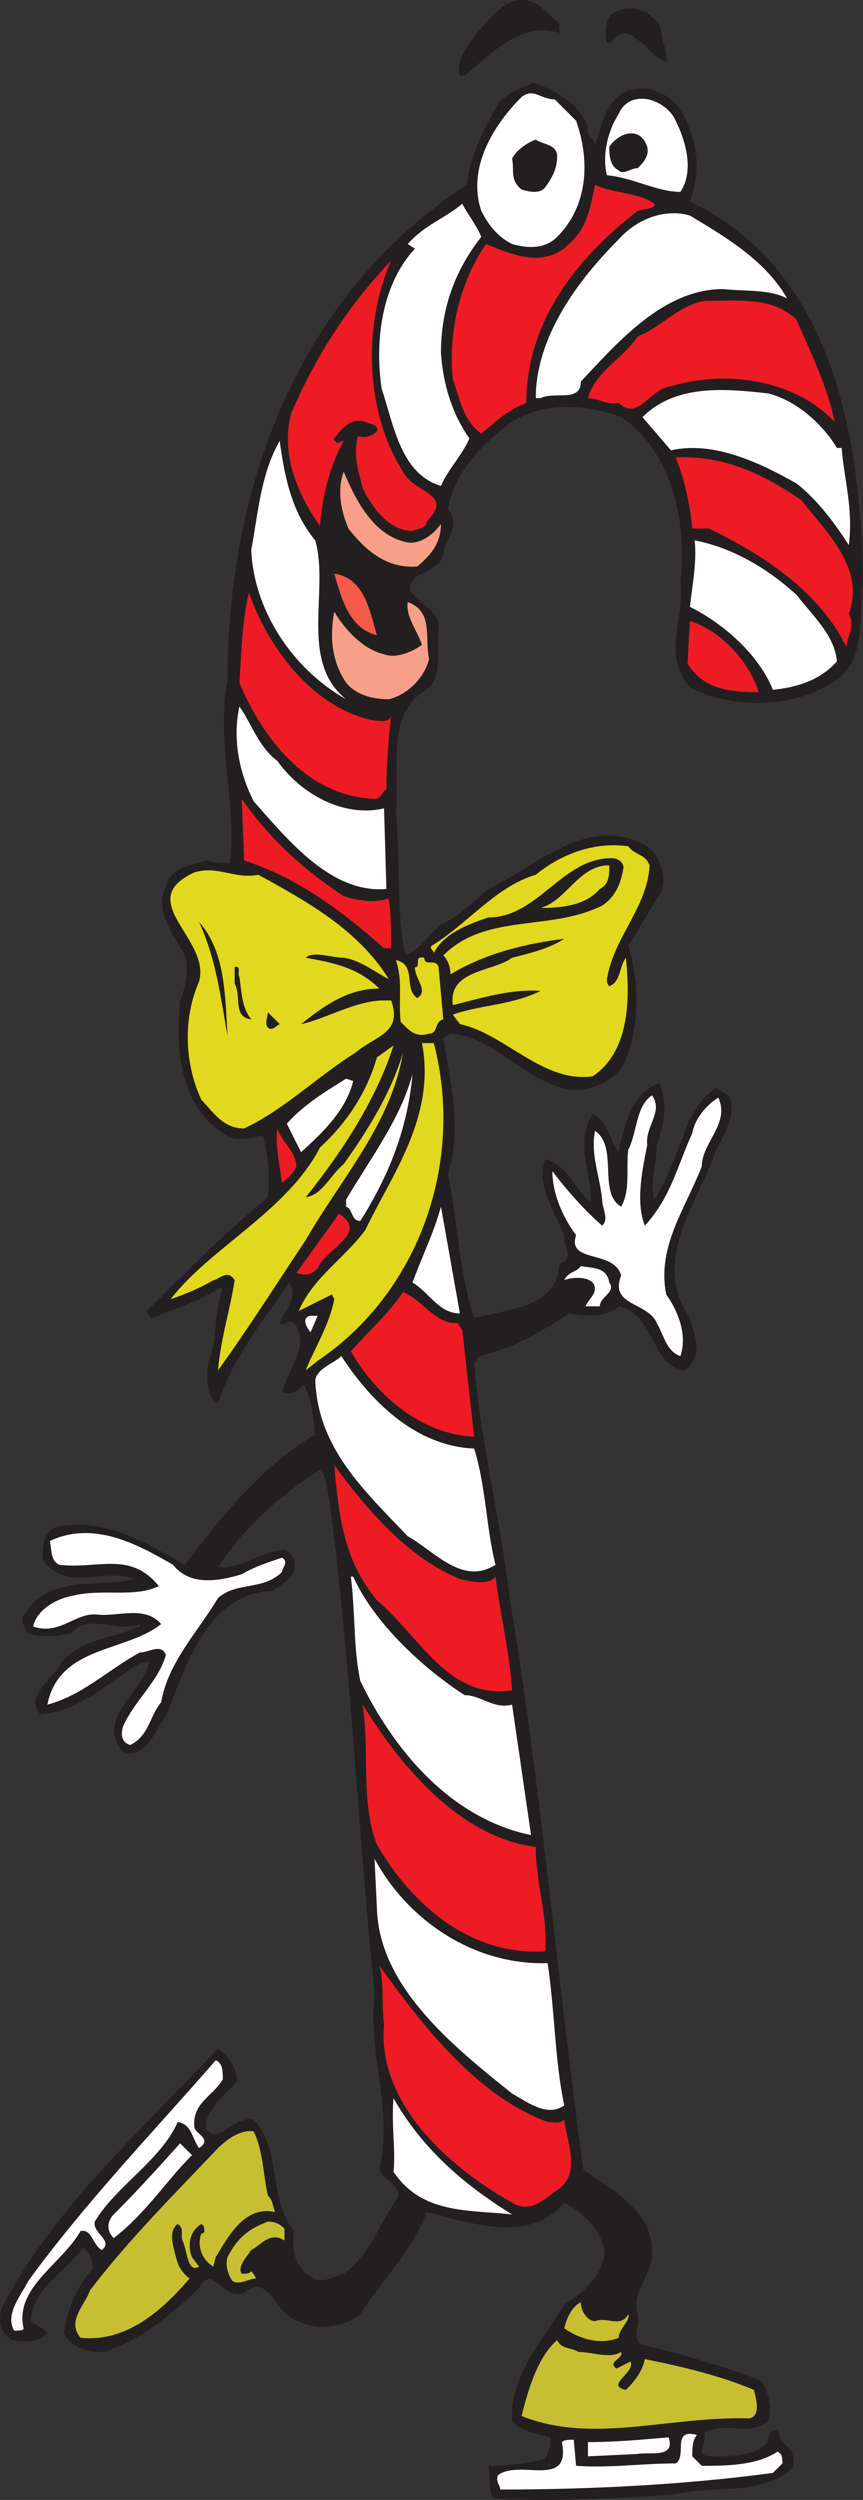 <svg xmlns="http://www.w3.org/2000/svg" width="272.974" height="790.73"><rect width="100%" height="100%" fill="#333333" stroke="none"/><path fill="#231f20" fill-rule="evenodd" d="M176.974 7.436v3c-12-3.75-21 6-30 13.5h-1.5c-1.5-5.25 3-9.75 5.25-13.5 5.25-5.25 9.75-12.75 18-9.75 3 1.5 5.25 4.5 8.25 6.75m32.25 3c0 3 2.25 6 1.5 9-3.75-.75-6-5.25-9-6.75-1.5-1.5-3.75-3-6-1.5-2.25.75-1.5 3-3.75 2.25-.75-2.25-.75-6.75 1.5-9 3.75-2.25 6.75-2.25 10.5-.75 2.25 1.5 5.25 3.75 5.25 6.75m-23.25 30c-.75 2.25 2.25 3.75 2.25 5.25 2.25-6 3-13.5 10.5-17.25 3 0 6.75-1.5 9 .75 6.75 1.5 9.75 9 11.25 14.25 2.25 6.75 1.5 14.25-.75 20.25 45 21.75 54 73.5 54.75 120-1.5 10.5 1.5 26.25-9.75 32.25-12.75 8.25-32.25 8.25-45 1.5-9-10.5-1.5-21.75-3-33.75 2.25-18.75-3-41.25-18.75-51.75-12-4.5-27-5.25-37.5 3.75-8.25 6.75-15.75 15-17.25 25.5 4.5 5.25-1.5 9.75-1.5 14.25-1.5 6-11.25 5.25-10.5 11.25 3 4.5 9.75 6.75 9 12.75-.75 6.75 1.5 14.25-3.75 18.75-13.5 7.5-8.25 26.25-9.75 39 1.5 14.25 0 31.5 3 45 5.25-2.25 7.5-6.75 11.25-9.75 5.25-2.25 9.75-6.75 15-11.25 15.75-7.5 31.5-24 50.25-13.5 4.5 3.75 6 9.75 4.5 14.25l-10.5 17.25c3.75 12 3.75 27.75-2.25 39-20.25 19.5-35.25-10.5-54-11.25l-2.25 1.5c2.25 14.25 6 28.5 1.5 42.75 3 15.75 3.75 32.25 8.25 45.75 10.5-3 26.25-3 27-17.25 5.25-1.5.75-6 1.5-9-3-7.5-9-15.75-6-24 6.75 1.5 9 9 14.25 13.5.75-9-5.25-18.75.75-27.75 4.5 1.5 5.25 8.25 8.25 12 1.5-8.25 4.5-19.5 12.75-21.75 3 6 1.5 13.5-.75 19.5 0 6-2.25 11.25-.75 17.25 5.25-8.25 7.5-16.5 11.25-25.5 2.25-3.75 4.5-7.5 8.25-9.75 1.5.75 3 1.5 4.5 3 1.5 6-1.5 11.25-4.5 16.5-5.25 16.5-21 34.5-8.25 53.25 1.5 6 4.5 11.25-1.5 16.5-11.25-1.5-9-17.25-21-20.25-3.75 3.75-11.25 3-15.75 2.25-9 6-18 11.25-28.5 13.5l-1.5 2.25c2.25 26.25 8.25 48.75 11.25 74.25 9.75 58.5 15 120 23.25 180.75 8.25 6 21.75 12.75 21.75 25.5.75 7.5-6.75 12.75-4.5 20.25.75 3.75-2.25 7.5 1.5 9.75 12.75 3 25.5 6.75 37.5 11.25 2.25 3.75 3.75 8.25 2.25 12.75-6.75 5.25-12.75 0-20.25 3.75 1.5 2.25-3.75 7.5 2.25 7.5 6.75 0 13.5 0 18-4.5-.75-.75.75-3 1.5-3.75 3 0 1.5 2.25 3 3.75 3 2.25 4.5 5.25 3 8.25-9.75 9-24.75 5.25-36.75 8.25-19.5 1.5-39 2.25-57.75 1.5-1.5-3-.75-6.75-1.5-10.5 6.75 0 12-.75 18-2.25.75-2.25 2.25-3.75 1.5-6.75-4.5-1.5-9-1.5-12-5.25-.75-14.25 9.75-25.5 16.5-36.75 6-3.75 12-9 12.75-16.5-.75-6.75-6.75-12.75-12.75-15.75-11.25 13.5-30.75 6-43.5 3-4.5 12-14.25 21.75-21 32.25-5.25 4.5-14.25 5.25-19.5 2.25-7.5-1.5-9-15.75-17.25-9-6.75 3-9.75-9.75-14.25-1.5-8.25 8.25-18.75 16.5-30 20.25-3.75 0-10.5-.75-12.75-6 .75-6.75 3.75-14.25 9-20.25 0-3-.75-5.25-3-6.75-5.25 7.5-16.5 13.5-16.5 23.25 2.25 1.5 3.75 2.25 5.25 3.75-2.25 3-7.5 3-11.25 2.25-3.75-2.25-4.5-6.75-3-10.5 15.75-30.75 45-57 68.25-81.75 3 2.25 6 6 6 10.5-4.5 4.5-10.5 9.75-9.75 15 3.75 5.25 9-4.5 15-3 9 9.75 4.5 24.75 12.75 35.25-.75 5.25 0 11.25 5.25 14.25 3 3 7.5 0 10.5-.75 8.25-6 11.25-15.75 16.5-23.25 3-3.75-3.75-6-5.25-9.75 4.5-19.5-3.75-36-1.5-56.25-5.25-50.25-7.5-104.25-14.25-155.25-.75-3-.75-7.5-3-9.75-12 7.5-24 18-32.25 30.75 6.75.75 12.75-4.5 19.5-5.25 2.25-.75 3.75.75 4.5 3 1.5 5.25-3.75 7.5-6.75 9.75-21 .75-27.75 24.75-33.75 39.75-3.75 4.5-6 13.5-13.5 11.25-9-10.5 6-18.75 8.25-28.5h-2.25c-10.5 6-19.5 15.75-32.25 16.5-5.25-6 4.5-11.25 6.75-16.5 6.75-7.5 16.5-7.5 24.75-11.25v-.75c-6.75 3-16.5-3.75-21.75 3-5.25.75-9 1.5-13.5 0-1.5-2.25-3-4.5-.75-6.75 7.5-12 22.5-7.5 34.5-10.5-11.25-3.75-21 4.5-29.25-6 0-3.75 0-9 4.5-10.5 15.75-3 28.5 5.25 40.5 12 11.25-15 24.75-31.5 41.25-41.25-.75-4.5-.75-11.25-3.75-15.75-1.5 2.25-4.5 3.75-6.75 2.25 2.25-7.5 9-15 3.75-21.75-1.5-1.5-3 1.5-4.5 0 1.5-3.75 6-8.25 3-12.75-8.25 12-18 24-22.5 38.25-3.75-2.25-3.75-8.25-3-13.5 3-6.75 1.5-15.75 4.5-22.5l-.75-.75c-6.75 4.5-14.25 6.75-21.75 9.75-.75-.75-1.5-1.5-1.5-2.25 12-12 25.5-25.5 38.25-36 .75-6 0-13.5-1.5-19.5-4.5.75-9 2.25-12.75-.75-13.5-9-15-26.25-13.5-42 1.5-3.75 3-9 1.5-14.25-3.75-6.75-9.75-14.25-6-21.75 1.5-6 7.5-6.75 12.75-8.25 3 .75 4.5.75 7.5.75 2.25-18.75-4.5-38.25-.75-57.75 0-61.5 22.5-122.25 75.75-156.75.75-9 5.25-17.25 9.75-25.5 3-3.75 7.5-5.25 11.25-6.75 6.75 2.25 15 6.75 17.25 14.25"/><path fill="#fff" fill-rule="evenodd" d="M182.224 38.186c4.5 12.75 3.75 27-6 36.75-3.75 3.75-9 3.75-14.25 2.25-4.5-2.25-7.5-6-9.75-10.5-4.5-13.5 3.75-27 12.75-36 3.75-3 6 .75 10.5.75l6.75 6.75m31.5 0c3 6 6 15.75 1.5 22.5-7.5 0-15-4.5-23.25-5.25-1.5-6 0-13.5 3.75-19.5 3.75-8.25 15-4.5 18 2.25"/><path fill="#231f20" fill-rule="evenodd" d="M204.724 46.436c.75 3-1.5 5.25-3 6.75-2.25 0-4.5 2.25-6 .75-3-1.5-3-5.25-3-7.5 3-4.5 9.75-6.75 12 0m-28.5 3c0 3.75-1.5 6.75-3.75 9.75-1.5 2.25-5.25 1.5-7.5.75-3.75-3-2.25-6-3-9.75 1.5-3 5.25-5.25 7.5-6 2.25 1.5 6.75 1.5 6.75 5.25"/><path fill="#ed1c24" fill-rule="evenodd" d="M206.974 64.436c.75 1.5-3 1.5-5.25 2.25-19.5 15-35.25 35.25-35.25 60.75-6 2.25-9.75 6-14.25 9.75-6-4.5-6.75-11.25-9-17.25-1.5-15 2.25-30.75 10.5-42.75 9 3.75 18.75 7.5 26.25 0 6-5.25 6.75-12 8.25-18.75 6 3 13.5 2.25 18.75 6"/><path fill="#fff" fill-rule="evenodd" d="M152.224 74.936c-8.25 10.5-12.75 22.5-12.75 36.75.75 10.5 3.75 19.5 9 27-2.25 5.25-6.75 9.75-9 15-12.75-3.75-15-19.5-18.75-30.75-2.25-15 0-33 10.5-44.25l-2.25-1.5c5.25-6 12-8.25 17.25-12.75 1.5 3 4.5 6.75 6 10.5m96.75 19.5c-5.25-3-13.5-2.25-20.25-3-18.75 0-33 16.5-45 29.25 0 6.75-8.25 3-12.75 5.25h-1.5c0-19.5 13.5-37.5 26.25-50.25 6-6.75 15-9.75 22.5-7.5 11.25 6.75 24 14.25 30.75 26.25"/><path fill="#ed1c24" fill-rule="evenodd" d="M127.474 149.186c3 6.75 16.5 6.75 7.5 15.75 0 2.25-3 2.25-4.5 3-7.5 0-12.75-7.5-15.75-13.5-1.5-6-3-10.5-1.5-16.5 2.25.75 4.5 0 6-1.5.75-2.25-2.25-2.25-3.75-3-4.5-1.5-7.5 2.25-9.75 5.25-.75.75.75.75.75 1.5l2.25-.75c-4.5 8.25-6.75 17.25-7.5 27-6.75-9.75-12.75-22.5-9-36 7.5-17.25 17.25-33 31.5-48-9 20.25-8.25 48 3.75 66.75m124.5-48c4.5 10.5 9.75 21 12 32.25-12.75-13.5-34.5-16.5-51.75-11.25-6.75.75-10.5 11.25-16.5 5.25-4.5.75-6-1.5-9.75-1.5 2.25-8.25 10.5-12 15.75-19.5 7.5-3 12.75-9.75 21-11.25 10.5 0 21.75-1.5 29.25 6"/><path fill="#fff" fill-rule="evenodd" d="M264.724 141.686h1.5c.75 9.75 3.75 19.5 2.25 30.75-3.75-6-9.75-14.25-16.5-19.5-12-6.75-26.25-13.5-39.75-10.5l-9-10.5c10.5-10.5 26.25-9 39.75-7.5 9 2.25 17.25 9.75 21.75 17.25m-165 29.25c4.5 15.75-5.25 38.25 9.75 50.25-17.25-9.75-29.25-28.5-30-47.25 2.25-12 3-24 9-34.5 1.5 11.25 3.75 22.5 11.25 31.5"/><path fill="#ed1c24" fill-rule="evenodd" d="M253.474 158.186c8.25 10.5 20.25 21.75 15 36 2.25 3.75-.75 7.5-.75 10.5-8.25-17.25-26.25-29.25-43.5-37.5h-5.25c-.75-7.5-2.25-15-5.25-22.5 15-.75 27.75 5.25 39.75 13.5"/><path fill="#f89f88" fill-rule="evenodd" d="M129.724 171.686c4.5 0 8.25-3.75 9.75-6 0 6-3 9.75-7.5 13.5-9.75.75-16.5-5.25-21.75-12-2.25-5.25-3.75-12-1.5-18 3.75 9 9.75 21 21 22.5"/><path fill="#fff" fill-rule="evenodd" d="M251.974 188.186c5.25 6.75 12 12.75 12.75 21-5.25 6-12.75 8.25-20.25 9-4.5-11.25-15.75-21-26.25-26.25.75-6.75 2.25-14.25 1.5-21 12 2.25 23.25 9 32.25 17.25"/><path fill="#f35a47" fill-rule="evenodd" d="M119.224 200.936c-9-2.25-11.25-12-13.5-19.5 9.75 1.5 11.25 12 13.5 19.5"/><path fill="#ed1c24" fill-rule="evenodd" d="M118.474 227.936c2.25 0 4.5.75 5.25-1.5-.75 6-1.5 15-1.5 23.25-1.5.75-1.5 3-3.75 3-21-.75-35.25-18.75-42.75-36.75.75-10.5.75-18.75 3-28.5 6 17.25 20.25 36.75 39.75 40.5"/><path fill="#f89f88" fill-rule="evenodd" d="M135.724 208.436c-1.5 6-6.75 11.25-12.75 12.75-5.25 0-10.5-1.5-13.5-5.25-4.5-6.75-5.25-14.25-3.75-22.5 3 5.25 9 12 15.75 13.5 3.75 1.5 9-.75 12-3-1.5-4.5-5.25-9-4.5-13.5 8.25 3 5.25 11.25 6.75 18"/><path fill="#ed1c24" fill-rule="evenodd" d="M239.974 218.936c-9 0-17.25-.75-22.5-9l.75-13.5c9.75 3 18.75 12.75 21.75 22.5"/><path fill="#fff" fill-rule="evenodd" d="M87.724 240.686c7.5 10.5 21 18 33.75 15l.75 25.5c-17.25 1.5-30.75-15-42-27.75-4.5-9-6.75-19.5-4.5-30 3.75 5.25 6 12.75 12 17.25"/><path fill="#ed1c24" fill-rule="evenodd" d="M108.724 283.436c4.5 1.5 9.75 2.25 14.25.75.75 5.25.75 10.5.75 15.75h-2.25c-13.5-12-27.75-22.5-44.25-27.75l-.75-19.5c8.25 12 19.5 22.5 32.25 30.75"/><path fill="#e2d81d" fill-rule="evenodd" d="M205.474 273.686c-.75 13.5-11.25 22.5-13.5 36 0 .75 0 1.5.75 2.25 3.75-1.5 3-6 5.25-9 1.5 14.25.75 30-10.5 37.5-15.75 2.25-27.75-13.5-42-16.5l-2.25-3c8.25-3 18.75-3 27.75-7.5-9-.75-18.75 2.25-27.75 4.5-1.5-11.25 12.75-10.5 18.75-15 6-1.5 12-3 16.5-6-12 1.5-24.75 4.5-36 11.25 0-2.25-.75-4.5-2.25-6 13.5-13.5 33.75-7.5 50.25-15.75 4.5-3 6-7.5 6.75-12 0-1.5-1.5-3-3.75-3-15.75 0-23.25 18.75-39 18.75-6.75 2.25-14.25 5.25-17.25 11.25 0-.75-1.5-1.5-.75-2.25 11.25-6.75 20.25-18.75 33-22.5 8.25-6.75 18.75-10.5 29.25-9 2.25 3 5.25 2.25 6.75 6"/><path fill="#e2d81d" fill-rule="evenodd" d="M192.724 273.686c0 3 0 6-3 7.5-4.5 5.25-12 6-18.75 6 8.25-2.25 12-13.5 21.75-13.5m-111 3c15 8.25 31.5 17.25 41.25 33-4.5-2.25-9-6-14.25-6.75-3.75 0-9.75-2.25-12 0 8.25 1.5 16.5 3 23.25 9.75-9.75 0-17.25 5.25-24.75 11.25 7.5-1.5 17.25-7.5 26.25-7.5h2.25c3.75 10.5-5.25 11.25-11.25 16.5-12 7.5-22.5 18-35.25 24-6.75 0-9.75-5.25-13.5-9-5.25-11.25-6-25.5-.75-37.5 3.75-13.5-21-25.5-1.5-34.5 7.5-2.25 12.75 2.25 20.25.75"/><path fill="#231f20" fill-rule="evenodd" d="M71.974 327.686c-2.25-12.75-3.75-24.75-9-36 8.25 9 8.25 23.25 9 36"/><path fill="#e2d81d" fill-rule="evenodd" d="m138.724 305.936 1.5 16.5c-3 .75-1.5 4.5-4.5 4.5-4.5 1.5-6.75-1.5-9-3.75-.75-7.5.75-12.75-1.5-19.5 6.75 1.5 2.25 9 6.75 12 3.75-2.25-.75-6-.75-9.75 2.25 0-.75-3.75 3-3 0 3 3.75 0 4.5 3"/><path fill="#231f20" fill-rule="evenodd" d="M75.724 308.936c.75 5.25.75 9.75 3.75 13.5-6-.75-3-7.5-5.25-11.25v-5.25c2.25-.75.75 2.25 1.5 3m12.75 15c-1.5.75-1.5 1.5-3 1.5-2.25-.75-.75-3.75-.75-5.25l3.75 3.75"/><path fill="#e2d81d" fill-rule="evenodd" d="M137.224 329.936c9.75 37.5-4.5 78.75-36.75 100.5l-3.75 3c2.25-6 7.5-14.25 9-22.5l-.75-1.5-10.5 5.25c4.5-10.5 14.25-16.5 21-25.5 8.25-17.25 22.5-36 18-59.25h3.75m-40.5 48.75c5.25-.75 7.5-6.75 12-10.5 7.5-10.5 15-22.5 18.75-35.25-3.75 22.5-19.5 39.75-30.75 59.25-9 13.5-18 27.75-27.75 41.25.75-9.75 3.75-18.75 5.25-28.5-2.25-3.75-5.25 0-6.75 0-3.75 2.25-9 4.5-13.5 6 12.75-16.5 36.75-27.75 47.25-48 9-8.25 15-18 18-28.5l5.25-3.75c-5.25 16.5-15.75 33-27.75 48"/><path fill="#fff" fill-rule="evenodd" d="M113.974 386.186c-3 0-2.25-3.75-4.5-4.5v-2.25c7.5-12.75 17.25-25.5 21-39.75-1.5 17.25-7.5 32.25-16.5 46.5m-2.25-44.25c-2.25 9-9 15.75-16.5 22.5l-4.5-9c5.25-6 12.75-10.5 18.75-14.25l2.25.75m93 20.25c-1.5 7.5-3.75 18-.75 25.5 8.25-9 10.5-19.5 15-29.25.75-4.5 4.5-9 8.25-11.25 3.75 8.25-5.25 14.25-5.25 21.75-5.25 13.5-14.25 25.5-11.25 40.5 3.75 5.25 6.75 12.75 4.5 19.5-4.5-1.5-5.25-6.75-7.5-10.5-3-6.75-15-5.25-11.25-15-2.25-8.25-17.25-3.75-14.25-12.75-4.5-6-7.5-13.5-7.5-20.25 4.5 6 10.5 12.75 15.75 17.25 2.25-2.25 0-5.25 0-8.25-.75-7.5-3.75-14.25-2.25-21.75 7.5 5.25.75 19.5 8.25 24 3-5.25 1.5-12 2.25-18 3-6 2.25-13.5 7.5-17.25 3.75 5.25-2.25 9.75-1.5 15.75"/><path fill="#ed1c24" fill-rule="evenodd" d="M93.724 368.936c-.75 2.25-3 3.75-4.5 5.25-.75-5.25-2.25-12.75-1.5-17.25 1.5 4.5 6 7.5 6 12"/><path fill="#fff" fill-rule="evenodd" d="M145.474 415.436c-6.75 0-9.75-6.75-15-9.75 3-8.25 6.75-15.75 9-24l6 33.75"/><path fill="#ed1c24" fill-rule="evenodd" d="M100.474 401.186c-2.25 2.25-3.75 2.25-6.75 1.5l13.5-18.75c9.75 6-4.5 11.25-6.75 17.25"/><path fill="#fff" fill-rule="evenodd" d="M192.724 405.686c2.25 3-3 4.5-3 7.5h-4.5c.75-2.25 4.5-4.5 2.25-7.5-2.25-2.25-7.5-1.5-9-.75 1.5-3 3.75-2.25 5.25-4.5 3 .75 8.25 0 9 5.25"/><path fill="#ed1c24" fill-rule="evenodd" d="m144.724 418.436 1.5 2.25 3.75 33.75c-16.5-.75-30.75-12.75-39-27 5.25-6 12-12 16.5-18.75 6 2.25 10.5 10.5 17.25 9.75"/><path fill="#fff" fill-rule="evenodd" d="M98.224 421.436s-3.75-4.5 0-5.25h2.25l-2.25 5.25m51.75 36.75c3.75 12 3.75 24.75 6.75 36.75-10.5 6.75-19.5-4.5-27.75-9-13.5-14.25-28.5-27.75-29.25-49.5.75-3.75 6-5.25 8.25-7.5 9.75 15 24 28.5 42 29.25"/><path fill="#ed1c24" fill-rule="evenodd" d="M145.474 499.436c3 .75 9 2.25 11.25-.75 1.5 12 4.5 24 5.25 36-20.25 3-29.25-17.25-42.75-28.5-10.5-12.75-12-26.25-13.5-42.75 10.5 14.25 23.25 29.25 39.75 36"/><path fill="#fff" fill-rule="evenodd" d="M54.724 494.936c5.25 6.75 14.25 5.25 21.75 3 3.75-2.25 8.25-3.75 12.75-5.25 2.25 1.5 0 3 0 4.5-6 6-14.25 3-20.25 8.25-6.75 11.25-15.75 20.25-18 33-3.75 4.5-3.75 10.5-9.75 13.5-3-.75-3-3.75-2.25-6 3.75-8.25 11.25-14.25 13.5-22.5-1.5-3.75-5.25-.75-8.25-.75-9.75 5.25-18 13.5-29.25 16.5 3.75-18.75 24.75-16.5 36-25.5-5.25-6-13.5-2.25-20.25-3s-12 6.75-20.25 3.75c1.5-6 8.25-9 12.75-9.75 9-2.25 19.5.75 27-3-9-11.25-19.5-5.25-31.5-6.75-3-1.5-2.25-5.25-3-7.5 14.25-6.75 28.5 1.5 39 7.5m57 3.75c6.75 15 22.5 29.25 35.25 37.5 5.25 0 9 4.5 15 3l6 41.25c-25.5-5.25-43.5-27-54-48.75-2.25-10.5-1.5-21-3-33h.75"/><path fill="#ed1c24" fill-rule="evenodd" d="M169.474 584.186c0 12 3.75 21 3 33-23.25 1.5-42-14.25-53.25-33.75-5.25-13.5-2.25-29.25-4.5-44.25 12 19.5 30.75 42 54.75 45"/><path fill="#fff" fill-rule="evenodd" d="M173.224 620.936c2.25 15 2.25 30.75 5.25 45-5.25 3.75-11.25-.75-16.5-3.75-18.75-15-42-33.75-42.75-58.5l-.75-15.75c10.5 19.5 31.5 33.75 54.75 33"/><path fill="#ed1c24" fill-rule="evenodd" d="M173.224 671.186c2.25 0 3.75.75 5.25-.75.75 6.75 5.25 16.5-1.5 21.75-4.5 3-9 8.25-15 4.5-18.75-10.5-42.75-30.75-40.5-56.25-.75-6 0-14.25-1.5-18.75 13.5 18.75 30.75 41.25 53.25 49.5"/><path fill="#fff" fill-rule="evenodd" d="M70.474 657.686c-3 5.25-9.75 7.5-9 15 0 2.25 6 3.75 1.5 6.75-2.25-3-2.25-7.5-6.75-8.25-5.25 12-19.5 20.25-26.25 31.5-.75 3.75 6 6 2.25 9-3-1.5-3-6.75-6.75-6-6 10.5-21 18-18 30.75 0 .75-1.5.75-3 .75-3-5.25 2.25-11.25 4.5-15.75 18-24.75 39-46.5 59.25-69.75 2.25.75 2.25 3.75 2.25 6m91.5 42.75c-13.5-1.5-28.5 0-37.5-13.5.75-6.75-.75-15 0-23.25 9 15.75 21.75 27 37.5 36.75"/><path fill="#c7bf32" fill-rule="evenodd" d="M84.724 694.436c1.5 1.5 1.5 3 2.25 5.25-9.75-2.25-15 8.25-18.75 14.25l-.75 3c-3.75-2.25-5.25-6.75-3.75-10.5 1.5 0 .75-1.5.75-2.25l-.75-.75c-3.75 2.25-4.5 6.75-3 10.5l2.25 3c-3.75 2.25-3.75-5.25-5.25-8.25-.75-1.5.75-3.75-1.5-5.25-3 2.25-1.5 6.75-.75 9.75s1.5 5.25 4.5 7.5c-9 10.5-20.25 20.25-34.5 18.75-4.5-5.25 1.5-10.5 3-15 12-15.75 26.25-30 40.5-45 3-3 7.5-6 11.25-5.25 3 6 3 13.5 4.5 20.25"/><path fill="#fff" fill-rule="evenodd" d="M60.724 681.686c-8.25 8.25-14.25 18-24.75 26.25-2.25-2.25-2.25-5.25 0-7.5 7.5-7.5 14.25-15 21-22.5l3.75 3.75"/><path fill="#c7bf32" fill-rule="evenodd" d="M89.974 704.936v3.75c-4.5-3-7.5 1.5-10.5 3-1.5 2.25-4.5 5.25-3 7.5 1.5 0 2.25 0 3-.75.75.75.75.75 1.5 2.25-2.25 0-5.25 2.25-7.5.75-1.5-2.25-2.25-5.25-1.5-7.5 3-6 6.75-9 12.75-11.25 2.25 0 3.75.75 5.25 2.25m98.25 29.25c3.75-1.5 8.25 2.25 10.5-2.25.75 2.25-3 4.5-3 7.5-5.25 2.25-12 .75-17.25-3 .75-3 2.25-6.75 5.25-8.25 0 3 2.25 6 4.5 6m-5.25 9.75c4.5 0 9.75 2.25 13.5 0 .75 2.25-4.5 3-1.5 5.25l4.5-2.25c1.5 3.75-8.25 7.5-1.5 9 3-3 5.25-6 6-9.75 11.25 2.25 24 5.25 34.5 9.75.75 3 2.25 8.25-1.5 9-25.5-.75-49.5 8.25-72-.75 2.25-9 5.25-18.75 11.25-24 1.5 3 4.5 2.25 6.75 3.75"/><path fill="#fff" fill-rule="evenodd" d="M220.474 770.186c-1.5 1.5-1.5 4.5-1.5 6.75l3 3c7.5 0 17.25 0 24-4.5 1.5.75 1.5 2.25 1.5 3.75l-3 3c-27.75 3.75-57.75 5.25-86.25 5.25 0-1.5-1.5-2.25-.75-4.5 6.75-5.25 23.25 4.5 20.25-10.5.75-.75 2.25-.75 3.75-.75l.75 8.25c11.25.75 20.25-.75 31.5-.75 3.75-2.25-1.5-11.25 6.75-9"/><path fill="#fff" fill-rule="evenodd" d="M211.474 770.936c2.25 6.75-6 4.5-9.75 5.25l-15.75.75v-4.5c9 0 16.5-.75 25.5-1.5"/></svg>
